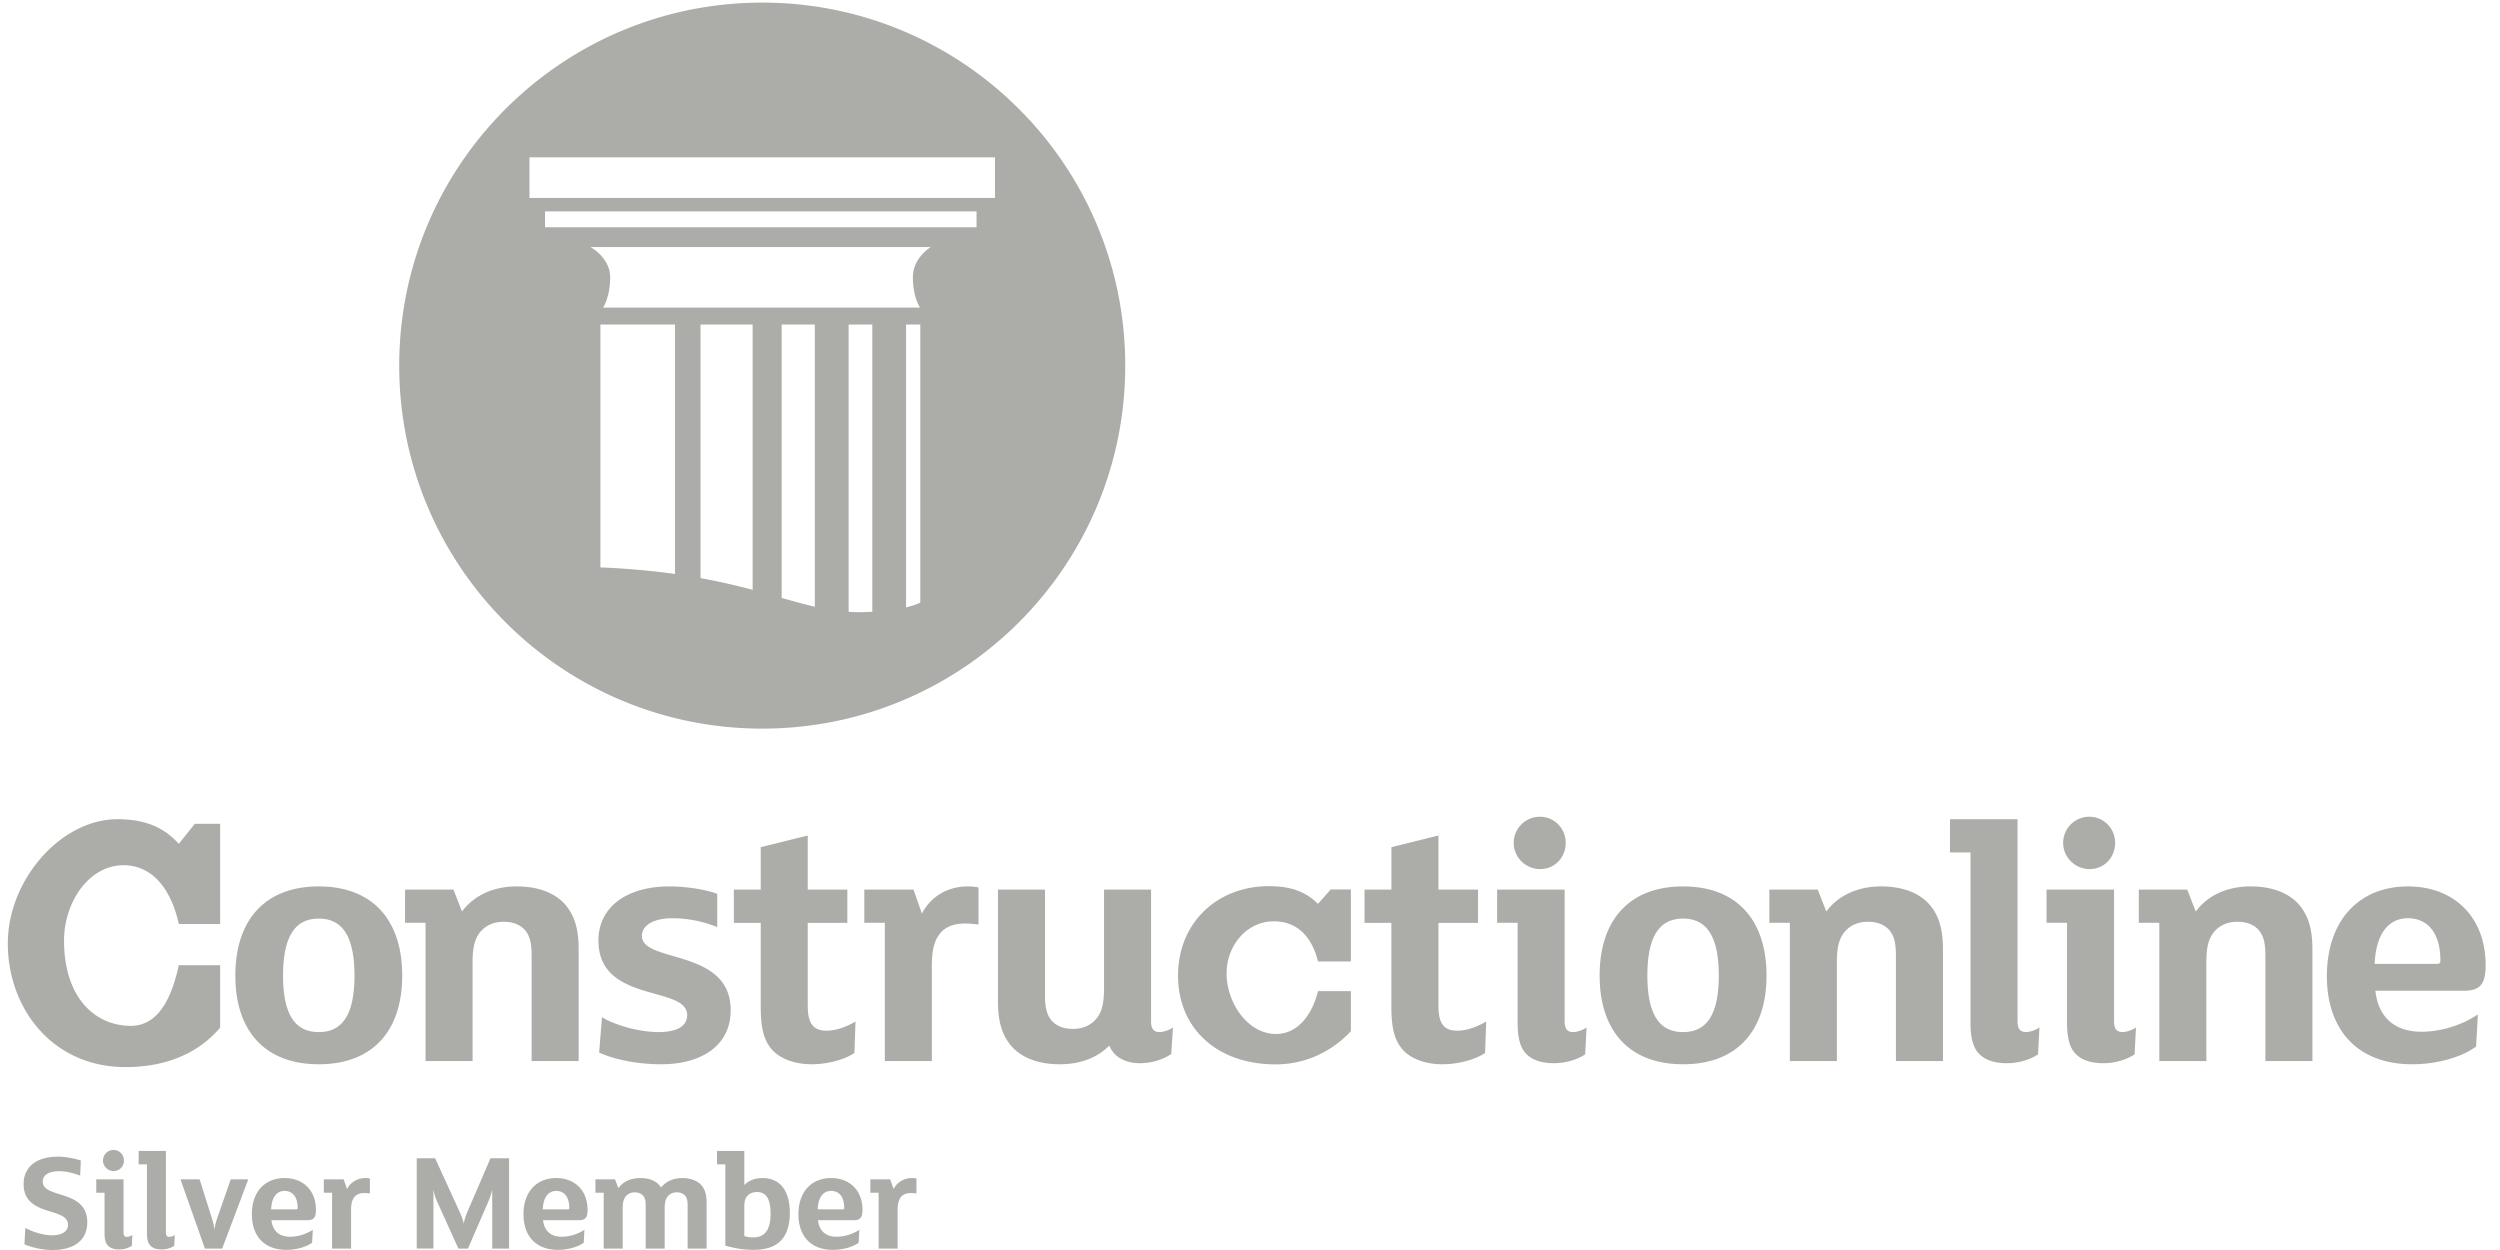 <svg xmlns="http://www.w3.org/2000/svg" viewBox="0 0 160 80">
  <g fill="#ACADA8" fill-rule="evenodd">
    <path d="M33.886 12.667H63.68V10.07H33.886v2.598zm.997 1.88h27.615v-1.019H34.883v1.02zm23.541 3.203c0 1.267.456 1.936.456 1.936H38.596s.455-.669.455-1.936c0-1.268-1.26-1.937-1.26-1.937H59.57s-1.146.669-1.146 1.937zm.475 20.818c-.222.103-.52.21-.91.305V20.771h.91v17.797zm-3.071.586c-.195.01-.4.017-.615.022-.31.01-.607 0-.901-.018V20.771h1.516v18.383zm-3.68-.323a44.98 44.98 0 01-2.122-.565V20.77h2.122v18.06zm-3.98-1.083a42.188 42.188 0 00-3.336-.75V20.772h3.337v16.977zm-4.966-1.013a48.885 48.885 0 00-4.777-.42V20.771h4.777v15.964zM48.783.167C35.952.167 25.55 10.57 25.55 23.4c0 12.831 10.402 23.232 23.233 23.232 12.83 0 23.233-10.401 23.233-23.232S61.614.167 48.783.167zM14.09 59.135h-2.647c-.463-2.125-1.621-3.76-3.54-3.76-2.216 0-3.804 2.368-3.804 4.822 0 3.662 1.991 5.457 4.274 5.457 1.82 0 2.64-1.903 3.07-3.881h2.646v3.993c-1.389 1.649-3.473 2.528-6.053 2.528C3.338 68.294.5 64.519.5 60.38c0-4.084 3.415-7.95 7.006-7.95 1.72 0 2.944.476 3.937 1.575l1.026-1.282h1.62v6.411M20.402 58.79c-1.403 0-2.286.973-2.286 3.643s.883 3.62 2.286 3.62 2.285-.95 2.285-3.62-.882-3.643-2.285-3.643zm0 9.323c-3.44 0-5.34-2.128-5.34-5.68 0-3.552 1.9-5.702 5.34-5.702s5.34 2.15 5.34 5.702-1.9 5.68-5.34 5.68zM37.034 67.91h-3.01v-6.7c0-.723-.068-1.199-.361-1.606-.295-.384-.77-.611-1.426-.611-.724 0-1.222.295-1.539.702-.362.475-.453 1.085-.453 1.923v6.291h-3.01v-8.848h-1.312v-2.127h3.1l.544 1.403c.724-.973 1.923-1.606 3.507-1.606 1.29 0 2.33.362 3.01 1.063.7.747.95 1.697.95 2.942v7.173M42.328 68.113c-1.38 0-2.874-.249-3.982-.747l.18-2.263c.951.566 2.49.95 3.599.95 1.176 0 1.855-.361 1.855-1.086 0-1.923-5.68-.724-5.68-4.774 0-2.173 1.856-3.462 4.526-3.462 1.041 0 2.286.18 3.078.475v2.127a7.716 7.716 0 00-2.874-.566c-1.131 0-1.946.407-1.946 1.131 0 1.766 5.68.77 5.68 4.752 0 2.308-1.924 3.463-4.436 3.463M54.683 67.389c-.633.43-1.72.724-2.738.724-1.063 0-1.969-.34-2.489-.883-.566-.61-.77-1.403-.77-2.828v-5.34h-1.72v-2.128h1.72V54.22l3.01-.747v3.462h2.534v2.127h-2.534v5.295c0 1.04.271 1.607 1.2 1.607.633 0 1.334-.271 1.855-.588l-.068 2.014M62.625 59.174a5.369 5.369 0 00-.882-.067c-.656 0-1.2.18-1.561.61-.43.52-.544 1.2-.544 2.15v6.042h-3.01v-8.848h-1.312v-2.127h3.146l.543 1.539c.543-1.087 1.652-1.742 2.919-1.742.271 0 .498.022.701.067v2.376M74.958 67.456c-.498.34-1.223.59-2.014.59-.86 0-1.652-.363-1.947-1.133-.724.747-1.81 1.2-3.167 1.2-1.29 0-2.331-.363-3.01-1.063-.702-.747-.95-1.698-.95-2.943v-7.173h3.01v6.698c0 .724.067 1.2.361 1.607.295.385.77.61 1.426.61.724 0 1.222-.293 1.539-.7.362-.476.452-1.087.452-1.924v-6.29h3.01v8.44c0 .475.18.678.543.678.272 0 .679-.158.86-.294l-.113 1.697M86.456 61.535H84.35c-.369-1.528-1.291-2.57-2.819-2.57-1.765 0-3.029 1.569-3.029 3.333 0 1.87 1.344 3.876 3.161 3.876 1.449 0 2.345-1.32 2.687-2.743h2.107v2.567c-1.106 1.185-2.766 2.122-4.82 2.122-3.74 0-6.243-2.292-6.243-5.69 0-3.319 2.45-5.716 5.82-5.716 1.371 0 2.345.342 3.136 1.133l.817-.922h1.29v4.61M95.046 67.389c-.634.43-1.72.724-2.738.724-1.064 0-1.969-.34-2.49-.883-.565-.61-.77-1.403-.77-2.828v-5.34H87.33v-2.128h1.72V54.22l3.01-.747v3.462h2.534v2.127h-2.534v5.295c0 1.04.271 1.607 1.2 1.607.633 0 1.334-.271 1.855-.588l-.068 2.014M98.576 55.622c-.929 0-1.698-.747-1.698-1.675s.747-1.675 1.675-1.675 1.652.747 1.652 1.675-.701 1.675-1.629 1.675zm2.873 11.857c-.43.294-1.176.566-1.99.566-.928 0-1.562-.272-1.925-.77-.293-.407-.406-1.04-.406-1.765v-6.449h-1.313v-2.127h4.322v8.44c0 .476.181.68.543.68.272 0 .679-.159.86-.295l-.09 1.72zM107.717 58.79c-1.403 0-2.285.973-2.285 3.643s.882 3.62 2.285 3.62 2.285-.95 2.285-3.62-.882-3.643-2.285-3.643zm0 9.323c-3.44 0-5.34-2.128-5.34-5.68 0-3.552 1.9-5.702 5.34-5.702s5.34 2.15 5.34 5.702-1.9 5.68-5.34 5.68zM124.349 67.91h-3.01v-6.7c0-.723-.068-1.199-.361-1.606-.295-.384-.77-.611-1.426-.611-.724 0-1.222.295-1.54.702-.361.475-.452 1.085-.452 1.923v6.291h-3.01v-8.848h-1.312v-2.127h3.1l.544 1.403c.723-.973 1.923-1.606 3.507-1.606 1.29 0 2.33.362 3.01 1.063.702.747.95 1.697.95 2.942v7.173M130.435 67.48c-.43.293-1.177.565-1.992.565-.927 0-1.56-.272-1.923-.77-.294-.407-.407-1.04-.407-1.765V54.558H124.8V52.43h4.322v12.944c0 .475.18.678.543.678.271 0 .678-.158.86-.294l-.09 1.72M133.739 55.622c-.928 0-1.697-.747-1.697-1.675a1.67 1.67 0 011.674-1.675c.928 0 1.652.747 1.652 1.675s-.701 1.675-1.63 1.675zm2.874 11.857c-.43.294-1.177.566-1.992.566-.928 0-1.561-.272-1.923-.77-.295-.407-.408-1.04-.408-1.765v-6.449h-1.312v-2.127h4.322v8.44c0 .476.18.68.543.68.272 0 .68-.159.86-.295l-.09 1.72zM147.995 67.91h-3.01v-6.7c0-.723-.068-1.199-.362-1.606-.294-.384-.77-.611-1.426-.611-.724 0-1.222.295-1.539.702-.362.475-.452 1.085-.452 1.923v6.291h-3.01v-8.848h-1.312v-2.127h3.1l.543 1.403c.724-.973 1.923-1.606 3.507-1.606 1.29 0 2.33.362 3.01 1.063.701.747.95 1.697.95 2.942v7.173M154.103 58.767c-1.154 0-2.036.883-2.127 2.92h4.005c.159 0 .204-.069.204-.227 0-1.72-.792-2.693-2.082-2.693zm3.62 4.639h-5.701c.203 1.765 1.29 2.625 2.964 2.625 1.267 0 2.647-.453 3.597-1.108l-.113 2.058c-1.04.747-2.624 1.132-4.095 1.132-3.508 0-5.454-2.218-5.454-5.635 0-3.62 2.105-5.747 5.182-5.747 2.987 0 4.979 1.99 4.979 5.046 0 1.176-.34 1.629-1.359 1.629zM3.383 80c-.62 0-1.287-.137-1.817-.365l.055-1.05c.484.273 1.188.474 1.708.474.585 0 1.023-.21 1.023-.676 0-1.16-2.84-.474-2.84-2.603 0-1.06.776-1.754 2.192-1.754.52 0 1.114.128 1.47.247l-.045.968c-.43-.165-.905-.283-1.343-.283-.685 0-1.05.255-1.05.667 0 1.115 2.849.466 2.849 2.603 0 1.233-.968 1.772-2.202 1.772M7.275 74.95a.682.682 0 01-.684-.677c0-.375.301-.676.676-.676.374 0 .666.301.666.676a.66.66 0 01-.658.676zm1.161 4.785a1.51 1.51 0 01-.804.229c-.375 0-.63-.11-.776-.311-.12-.164-.165-.42-.165-.713v-2.603h-.53v-.858h1.745v3.407c0 .192.073.274.219.274a.72.72 0 00.348-.119l-.037.694zM11.149 79.735a1.506 1.506 0 01-.805.229c-.373 0-.63-.11-.775-.311-.12-.164-.165-.42-.165-.713v-4.42h-.53v-.86h1.745v5.226c0 .192.073.274.22.274.11 0 .274-.064.347-.119l-.037.694M15.89 75.479l-1.671 4.43h-1.105l-1.563-4.43h1.225l.776 2.466c.074.238.155.521.174.776.027-.255.1-.548.182-.776l.859-2.466h1.123M18.21 76.218c-.466 0-.822.357-.858 1.179h1.617c.064 0 .081-.027.081-.091 0-.695-.319-1.088-.84-1.088zm1.462 1.873H17.37c.083.712.521 1.06 1.197 1.06.511 0 1.069-.184 1.452-.448l-.045.832c-.42.301-1.06.455-1.654.455-1.416 0-2.201-.894-2.201-2.274 0-1.46.85-2.32 2.092-2.32 1.205 0 2.01.804 2.01 2.037 0 .476-.138.658-.549.658zM23.674 76.383a2.22 2.22 0 00-.357-.028c-.264 0-.484.074-.63.248-.173.21-.218.483-.218.867v2.439h-1.216v-3.572h-.53v-.858h1.27l.22.62c.218-.438.666-.703 1.178-.703.11 0 .2.01.283.027v.96M32.58 79.909h-1.078v-3.782c-.027.191-.163.576-.246.767l-1.306 3.015h-.613l-1.36-3.006c-.1-.219-.193-.511-.238-.785v3.79H26.67v-5.781h1.178l1.58 3.452c.11.238.23.585.247.722h.01c.009-.128.118-.493.22-.722l1.487-3.452h1.189v5.782M35.595 76.218c-.466 0-.822.357-.858 1.179h1.616c.064 0 .082-.027.082-.091 0-.695-.32-1.088-.84-1.088zm1.461 1.873h-2.301c.082.712.52 1.06 1.196 1.06.512 0 1.069-.184 1.452-.448l-.045.832c-.42.301-1.06.455-1.654.455-1.415 0-2.2-.894-2.2-2.274 0-1.46.849-2.32 2.09-2.32 1.207 0 2.01.804 2.01 2.037 0 .476-.137.658-.548.658zM45.224 79.909h-1.215v-2.704c0-.283-.01-.475-.138-.649-.118-.155-.319-.247-.556-.247a.74.74 0 00-.594.275c-.137.182-.182.42-.182.767v2.558h-1.216v-2.704c0-.283-.009-.475-.137-.649-.118-.155-.32-.247-.557-.247a.738.738 0 00-.593.275c-.138.182-.183.42-.183.767v2.558h-1.216v-3.572h-.53v-.858h1.252l.22.566c.255-.374.73-.649 1.397-.649.567 0 1.05.164 1.334.603.265-.338.721-.603 1.351-.603.595 0 1.06.201 1.307.558.173.246.256.557.256 1.069v2.886M48.449 76.291c-.257 0-.475.083-.612.238-.147.155-.201.365-.201.694v1.881c.1.047.383.092.53.092.319 0 .566-.073.748-.237.293-.256.402-.703.402-1.298 0-.931-.283-1.37-.867-1.37zm1.553 3.079c-.412.448-1.024.62-1.81.62a6.255 6.255 0 01-1.77-.273v-5.198h-.532v-.859h1.746v2.184c.265-.274.657-.448 1.151-.448 1.178 0 1.763.85 1.763 2.238 0 .722-.174 1.333-.548 1.736zM53.19 76.218c-.466 0-.822.357-.858 1.179h1.616c.065 0 .083-.027.083-.091 0-.695-.32-1.088-.84-1.088zm1.462 1.873H52.35c.082.712.52 1.06 1.196 1.06.512 0 1.07-.184 1.452-.448l-.045.832c-.42.301-1.06.455-1.653.455-1.416 0-2.201-.894-2.201-2.274 0-1.46.85-2.32 2.091-2.32 1.206 0 2.01.804 2.01 2.037 0 .476-.137.658-.548.658zM58.653 76.383a2.226 2.226 0 00-.357-.028c-.264 0-.484.074-.63.248-.173.21-.218.483-.218.867v2.439h-1.216v-3.572h-.53v-.858h1.27l.22.62c.218-.438.666-.703 1.177-.703.11 0 .201.01.284.027v.96"/>
  </g>
</svg>
